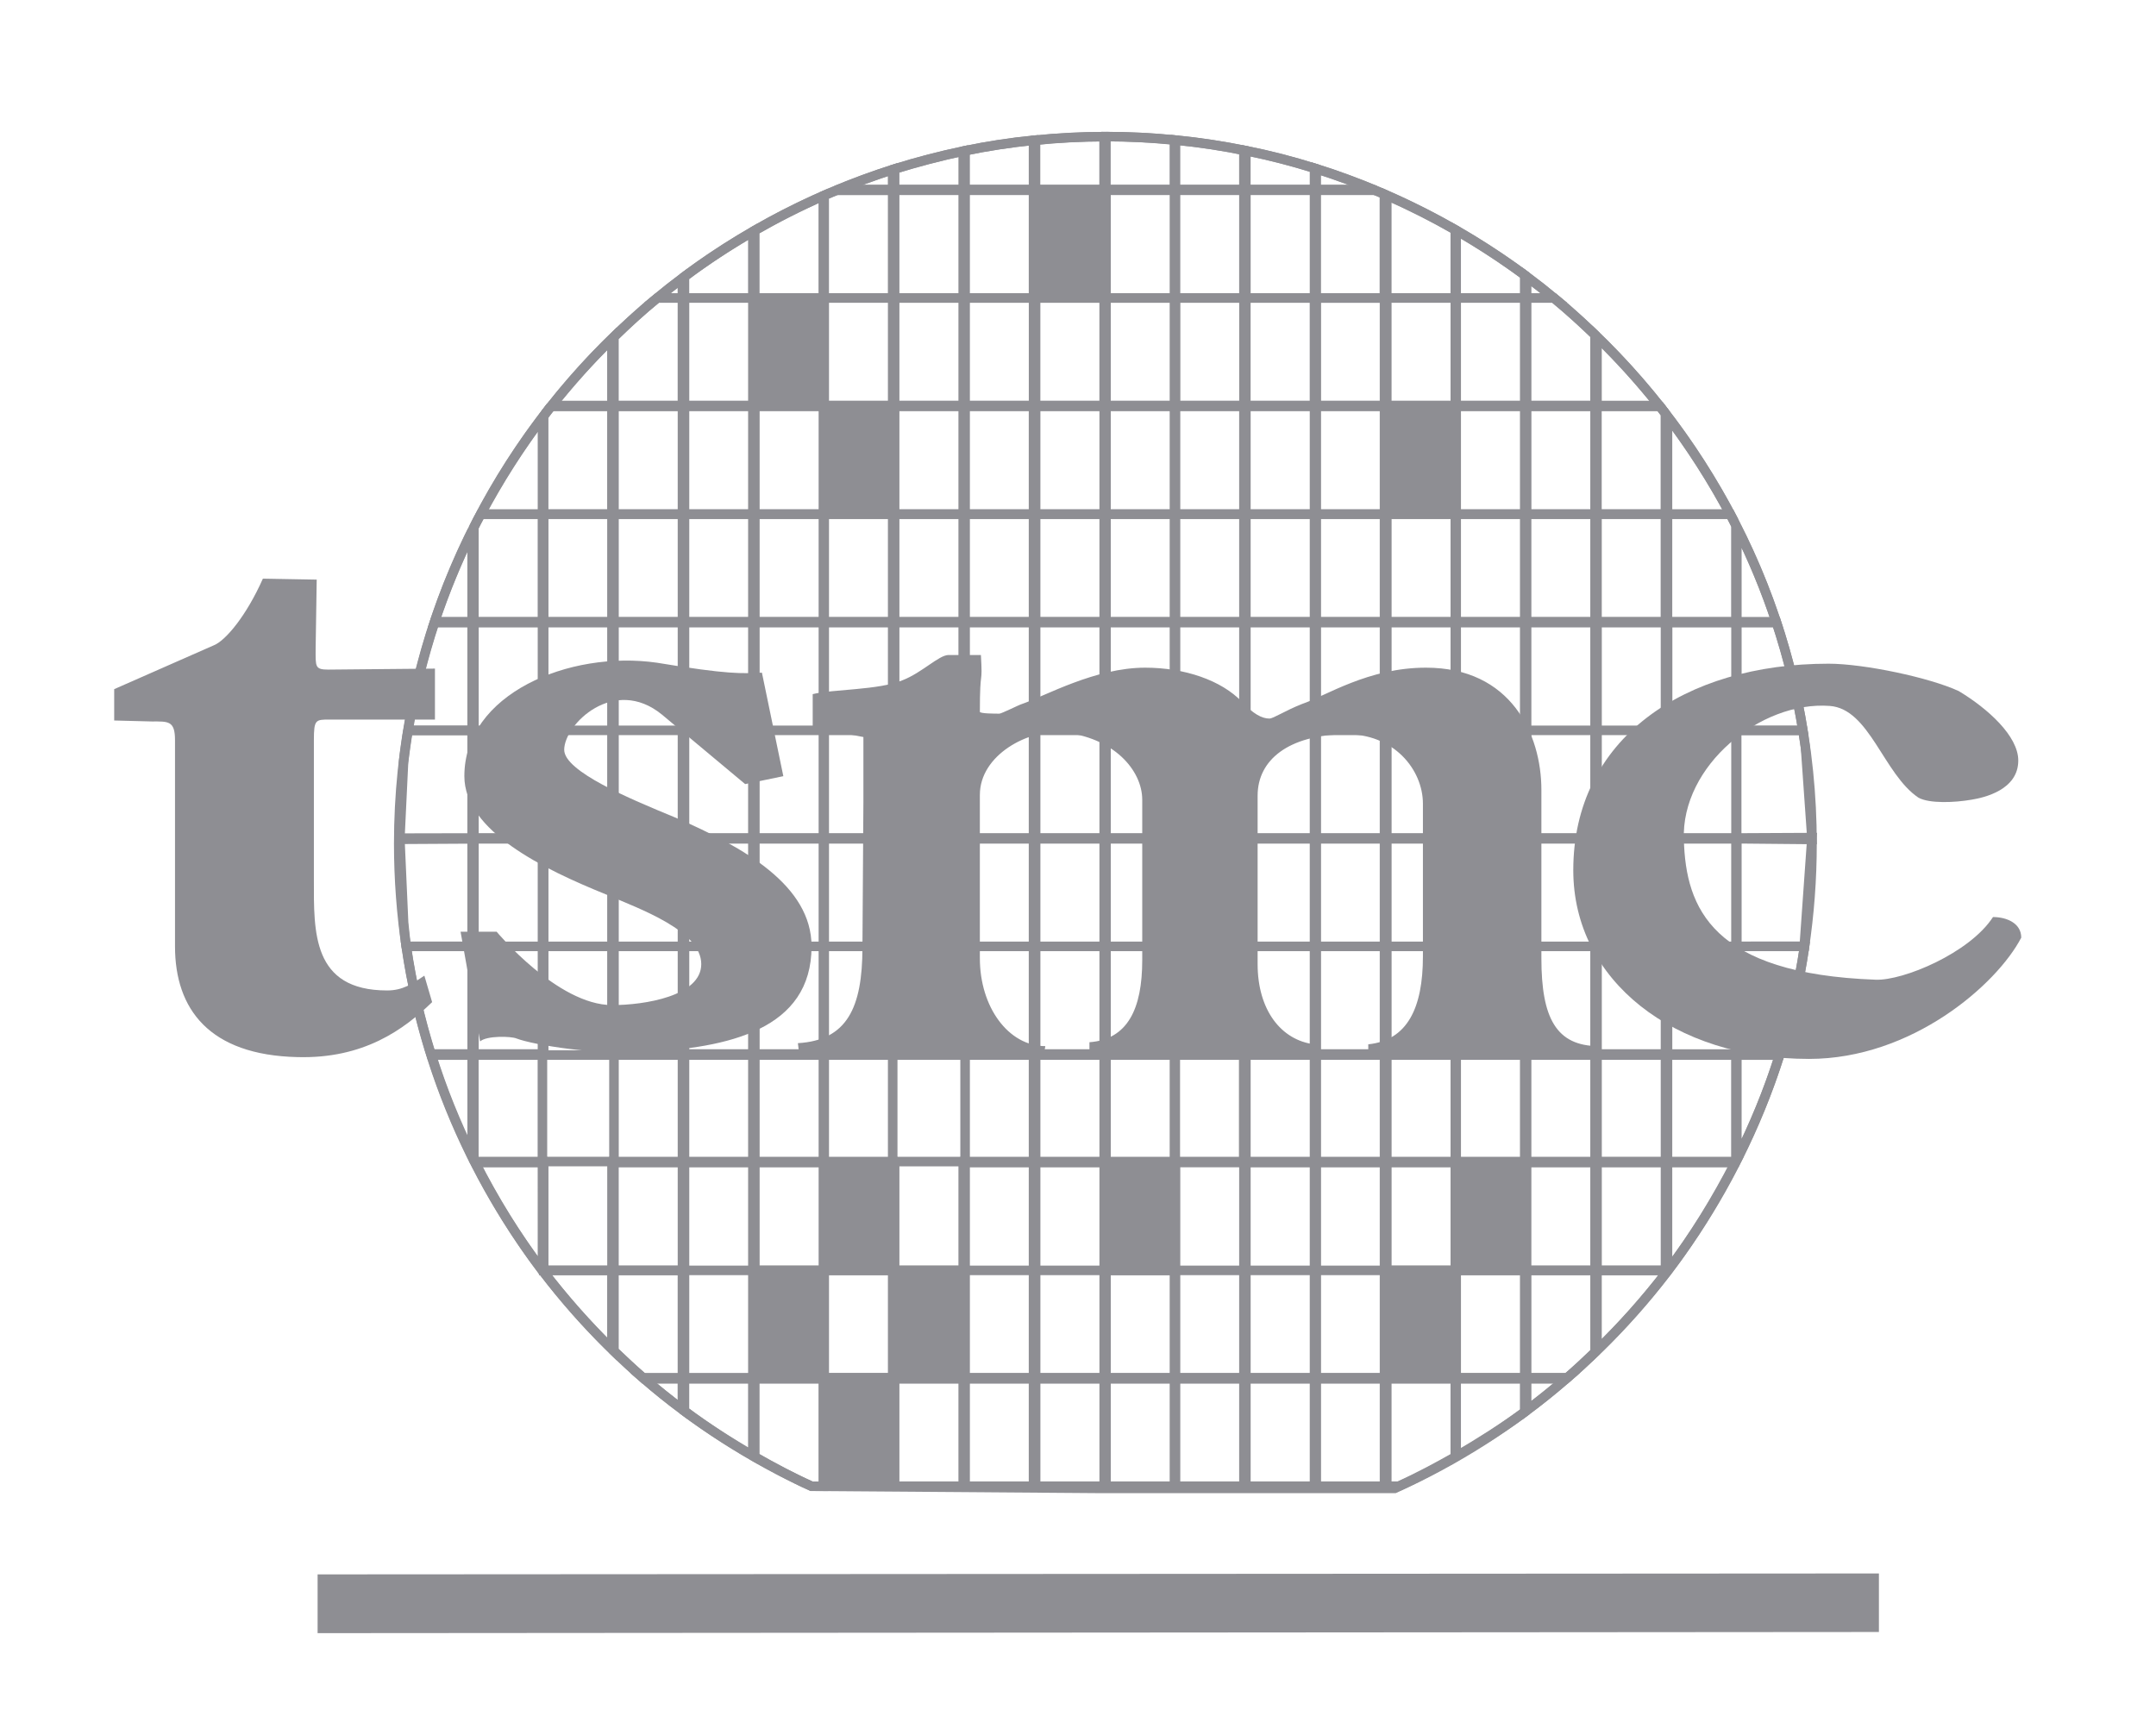 <svg width="58" height="46" viewBox="0 0 58 46" fill="none" xmlns="http://www.w3.org/2000/svg">
<path d="M21.831 39.986L29.558 40.044H37.52C44.119 37.065 48.747 30.395 48.747 22.695C48.747 12.224 40.2 3.675 29.752 3.675C19.277 3.675 10.726 12.224 10.726 22.695C10.726 30.354 15.281 36.992 21.831 39.986V39.986Z" stroke="#8E8E93" stroke-width="0.255"/>
<path d="M14.594 13.834V11.229C13.973 12.053 13.419 12.924 12.935 13.834H14.594Z" stroke="#8E8E93" stroke-width="0.257"/>
<path d="M42.962 9.064V10.935H44.653C44.131 10.275 43.566 9.65 42.962 9.064Z" stroke="#8E8E93" stroke-width="0.257"/>
<path d="M33.515 4.053V5.12H35.363V4.527C34.756 4.334 34.139 4.176 33.515 4.053Z" stroke="#8E8E93" stroke-width="0.257"/>
<path d="M18.36 13.834H16.517V10.909H18.36L18.36 13.834Z" stroke="#8E8E93" stroke-width="0.257"/>
<path d="M18.36 16.751H16.517V13.832H18.36L18.36 16.751Z" stroke="#8E8E93" stroke-width="0.257"/>
<path d="M18.36 19.649H16.517M18.36 19.649L18.36 16.725H16.517V19.649M18.36 19.649V22.568H16.517V19.649" stroke="#8E8E93" stroke-width="0.257"/>
<path d="M18.36 25.461H16.517M18.36 25.461L18.36 22.544H16.517V25.461M18.36 25.461V28.385H16.517V25.461" stroke="#8E8E93" stroke-width="0.257"/>
<path d="M18.36 31.278H16.517V28.357H18.36L18.36 31.278Z" stroke="#8E8E93" stroke-width="0.257"/>
<path d="M18.36 34.178H16.516V31.251H18.36L18.36 34.178ZM16.463 16.751H14.626V13.832H16.463V16.751Z" stroke="#8E8E93" stroke-width="0.257"/>
<path d="M16.463 19.649H14.626M16.463 19.649V16.725H14.626V19.649M16.463 19.649V22.568H14.626V19.649" stroke="#8E8E93" stroke-width="0.257"/>
<path d="M16.463 25.461H14.626M16.463 25.461V22.544H14.626V25.461M16.463 25.461V28.385H14.626V25.461" stroke="#8E8E93" stroke-width="0.257"/>
<path d="M14.594 19.649H12.749M14.594 19.649V16.725H12.749V19.649M14.594 19.649V22.568H12.749V19.649M16.464 34.178H14.626V31.25H16.464V34.178Z" stroke="#8E8E93" stroke-width="0.257"/>
<path d="M14.594 25.461H12.749M14.594 25.461V22.544H12.749V25.461M14.594 25.461V28.385H12.749V25.461M20.254 10.934H18.414V8.016H20.254V10.934Z" stroke="#8E8E93" stroke-width="0.257"/>
<path d="M20.254 13.834H18.414V10.909H20.254V13.834Z" stroke="#8E8E93" stroke-width="0.257"/>
<path d="M20.254 16.751H18.414V13.832H20.254V16.751Z" stroke="#8E8E93" stroke-width="0.257"/>
<path d="M20.254 19.649H18.414M20.254 19.649V16.725H18.414V19.649M20.254 19.649V22.568H18.414V19.649" stroke="#8E8E93" stroke-width="0.257"/>
<path d="M20.254 25.461H18.414M20.254 25.461V22.544H18.414V25.461M20.254 25.461V28.385H18.414V25.461" stroke="#8E8E93" stroke-width="0.257"/>
<path d="M20.254 31.278H18.414V28.357H20.254V31.278Z" stroke="#8E8E93" stroke-width="0.257"/>
<path d="M20.254 34.178H18.414M20.254 34.178V31.251H18.414V34.178M20.254 34.178V37.097H18.414V34.178" stroke="#8E8E93" stroke-width="0.257"/>
<path d="M22.151 10.934H20.307V8.016H22.151L22.151 10.934Z" fill="#8E8E93" stroke="#8E8E93" stroke-width="0.257"/>
<path d="M22.151 13.834H20.307V10.909H22.151L22.151 13.834Z" stroke="#8E8E93" stroke-width="0.257"/>
<path d="M22.151 16.751H20.307V13.832H22.151L22.151 16.751Z" stroke="#8E8E93" stroke-width="0.257"/>
<path d="M22.151 19.649H20.307M22.151 19.649L22.151 16.725H20.307V19.649M22.151 19.649V22.568H20.307V19.649" stroke="#8E8E93" stroke-width="0.257"/>
<path d="M22.151 25.461H20.307M22.151 25.461L22.151 22.544H20.307V25.461M22.151 25.461V28.385H20.307V25.461" stroke="#8E8E93" stroke-width="0.257"/>
<path d="M22.151 31.278H20.307V28.357H22.151L22.151 31.278Z" stroke="#8E8E93" stroke-width="0.257"/>
<path d="M22.151 34.178H20.307V31.251H22.151L22.151 34.178Z" stroke="#8E8E93" stroke-width="0.257"/>
<path d="M22.151 37.097H20.307V34.178H22.151L22.151 37.097Z" fill="#8E8E93" stroke="#8E8E93" stroke-width="0.257"/>
<path d="M24.015 10.934H22.173V8.016H24.015V10.934Z" stroke="#8E8E93" stroke-width="0.257"/>
<path d="M24.015 13.834H22.173V10.909H24.015V13.834Z" fill="#8E8E93" stroke="#8E8E93" stroke-width="0.257"/>
<path d="M24.015 16.751H22.173V13.832H24.015V16.751Z" stroke="#8E8E93" stroke-width="0.257"/>
<path d="M24.015 19.649H22.173M24.015 19.649V16.725H22.173V19.649M24.015 19.649V22.568H22.173V19.649" stroke="#8E8E93" stroke-width="0.257"/>
<path d="M24.015 25.461H22.173M24.015 25.461V22.544H22.173V25.461M24.015 25.461V28.385H22.173V25.461" stroke="#8E8E93" stroke-width="0.257"/>
<path d="M24.015 31.278H22.173V28.357H24.015V31.278Z" stroke="#8E8E93" stroke-width="0.257"/>
<path d="M24.015 34.178H22.173V31.251H24.015V34.178Z" fill="#8E8E93" stroke="#8E8E93" stroke-width="0.257"/>
<path d="M24.015 37.097H22.173V34.178H24.015V37.097Z" stroke="#8E8E93" stroke-width="0.257"/>
<path d="M24.015 39.985H22.173V37.064H24.015V39.985Z" fill="#8E8E93" stroke="#8E8E93" stroke-width="0.257"/>
<path d="M25.912 10.934H24.067V8.016H25.912V10.934Z" stroke="#8E8E93" stroke-width="0.257"/>
<path d="M25.912 8.017H24.067V5.096H25.912V8.017ZM25.912 13.834H24.067V10.909H25.912V13.834Z" stroke="#8E8E93" stroke-width="0.257"/>
<path d="M25.912 16.751H24.067V13.832H25.912V16.751Z" stroke="#8E8E93" stroke-width="0.257"/>
<path d="M25.912 19.649H24.067M25.912 19.649V16.725H24.067V19.649M25.912 19.649V22.568H24.067V19.649" stroke="#8E8E93" stroke-width="0.257"/>
<path d="M25.912 25.461H24.067M25.912 25.461V22.544H24.067V25.461M25.912 25.461V28.385H24.067V25.461" stroke="#8E8E93" stroke-width="0.257"/>
<path d="M25.912 34.178H24.067V31.251H25.912V34.178Z" stroke="#8E8E93" stroke-width="0.257"/>
<path d="M25.912 37.097H24.067V34.178H25.912V37.097Z" fill="#8E8E93" stroke="#8E8E93" stroke-width="0.257"/>
<path d="M25.912 39.985H24.067V37.065H25.912V39.985ZM27.805 10.934H25.963V8.016H27.805V10.934Z" stroke="#8E8E93" stroke-width="0.257"/>
<path d="M27.804 8.017H25.963V5.096H27.804V8.017ZM27.804 13.834H25.963V10.909H27.804V13.834Z" stroke="#8E8E93" stroke-width="0.257"/>
<path d="M27.804 16.751H25.963V13.832H27.804V16.751Z" stroke="#8E8E93" stroke-width="0.257"/>
<path d="M27.804 19.649H25.963M27.804 19.649V16.725H25.963V19.649M27.804 19.649V22.568H25.963V19.649" stroke="#8E8E93" stroke-width="0.257"/>
<path d="M27.804 25.461H25.963M27.804 25.461V22.544H25.963V25.461M27.804 25.461V28.385H25.963V25.461" stroke="#8E8E93" stroke-width="0.257"/>
<path d="M27.804 31.278H25.963V28.357H27.804V31.278Z" stroke="#8E8E93" stroke-width="0.257"/>
<path d="M27.804 34.178H25.963M27.804 34.178V31.251H25.963V34.178M27.804 34.178V37.097H25.963V34.178" stroke="#8E8E93" stroke-width="0.257"/>
<path d="M27.804 39.985H25.963V37.065H27.804V39.985ZM29.704 10.934H27.859V8.016H29.704V10.934Z" stroke="#8E8E93" stroke-width="0.257"/>
<path d="M29.705 8.017H27.86V5.096H29.705V8.017Z" fill="#8E8E93" stroke="#8E8E93" stroke-width="0.257"/>
<path d="M29.705 13.834H27.86V10.909H29.705V13.834Z" stroke="#8E8E93" stroke-width="0.257"/>
<path d="M29.705 16.751H27.86V13.832H29.705V16.751Z" stroke="#8E8E93" stroke-width="0.257"/>
<path d="M29.705 19.649H27.86M29.705 19.649V16.725H27.86V19.649M29.705 19.649V22.568H27.86V19.649" stroke="#8E8E93" stroke-width="0.257"/>
<path d="M29.705 25.461H27.86M29.705 25.461V22.544H27.86V25.461M29.705 25.461V28.385H27.86V25.461" stroke="#8E8E93" stroke-width="0.257"/>
<path d="M29.705 31.278H27.86V28.357H29.705V31.278Z" stroke="#8E8E93" stroke-width="0.257"/>
<path d="M29.705 34.178H27.86M29.705 34.178V31.251H27.86V34.178M29.705 34.178V37.097H27.86V34.178" stroke="#8E8E93" stroke-width="0.257"/>
<path d="M29.705 39.985H27.86V37.065H29.705V39.985ZM31.595 10.934H29.753V8.016H31.595V10.934Z" stroke="#8E8E93" stroke-width="0.257"/>
<path d="M31.595 8.017H29.753V5.096H31.595V8.017ZM31.595 13.834H29.753V10.909H31.595V13.834Z" stroke="#8E8E93" stroke-width="0.257"/>
<path d="M31.595 16.751H29.753V13.832H31.595V16.751Z" stroke="#8E8E93" stroke-width="0.257"/>
<path d="M31.595 19.649H29.753M31.595 19.649V16.725H29.753V19.649M31.595 19.649V22.568H29.753V19.649" stroke="#8E8E93" stroke-width="0.257"/>
<path d="M31.595 25.461H29.753M31.595 25.461V22.544H29.753V25.461M31.595 25.461V28.385H29.753V25.461" stroke="#8E8E93" stroke-width="0.257"/>
<path d="M31.595 31.278H29.753V28.357H31.595V31.278Z" stroke="#8E8E93" stroke-width="0.257"/>
<path d="M31.595 34.178H29.753V31.251H31.595V34.178Z" fill="#8E8E93" stroke="#8E8E93" stroke-width="0.257"/>
<path d="M31.595 37.097H29.753V34.178H31.595V37.097Z" stroke="#8E8E93" stroke-width="0.257"/>
<path d="M31.595 39.985H29.753V37.065H31.595V39.985ZM33.465 10.934H31.625V8.016H33.465V10.934Z" stroke="#8E8E93" stroke-width="0.257"/>
<path d="M33.464 8.017H31.623V5.096H33.464V8.017ZM33.464 13.834H31.623V10.909H33.464V13.834Z" stroke="#8E8E93" stroke-width="0.257"/>
<path d="M33.464 16.751H31.623V13.832H33.464V16.751Z" stroke="#8E8E93" stroke-width="0.257"/>
<path d="M33.464 19.649H31.623M33.464 19.649V16.725H31.623V19.649M33.464 19.649V22.568H31.623V19.649" stroke="#8E8E93" stroke-width="0.257"/>
<path d="M33.464 25.461H31.623M33.464 25.461V22.544H31.623V25.461M33.464 25.461V28.385H31.623V25.461" stroke="#8E8E93" stroke-width="0.257"/>
<path d="M33.458 31.276H31.617V28.356H33.458V31.276Z" stroke="#8E8E93" stroke-width="0.257"/>
<path d="M33.464 34.178H31.623M33.464 34.178V31.251H31.623V34.178M33.464 34.178V37.097H31.623V34.178" stroke="#8E8E93" stroke-width="0.257"/>
<path d="M33.464 39.985H31.623V37.065H33.464V39.985ZM35.362 10.934H33.515V8.016H35.362V10.934Z" stroke="#8E8E93" stroke-width="0.257"/>
<path d="M35.363 8.017H33.516V5.096H35.363V8.017ZM35.363 13.834H33.516V10.909H35.363V13.834Z" stroke="#8E8E93" stroke-width="0.257"/>
<path d="M35.363 16.751H33.516V13.832H35.363V16.751Z" stroke="#8E8E93" stroke-width="0.257"/>
<path d="M35.363 19.649H33.516M35.363 19.649V16.725H33.516V19.649M35.363 19.649V22.568H33.516V19.649" stroke="#8E8E93" stroke-width="0.257"/>
<path d="M35.363 25.461H33.516M35.363 25.461V22.544H33.516V25.461M35.363 25.461V28.385H33.516V25.461" stroke="#8E8E93" stroke-width="0.257"/>
<path d="M35.363 31.278H33.516V28.357H35.363V31.278Z" stroke="#8E8E93" stroke-width="0.257"/>
<path d="M35.363 34.178H33.516M35.363 34.178V31.251H33.516V34.178M35.363 34.178V37.097H33.516V34.178" stroke="#8E8E93" stroke-width="0.257"/>
<path d="M35.363 39.985H33.516V37.065H35.363V39.985ZM37.246 10.934H35.411V8.016H37.246V10.934Z" stroke="#8E8E93" stroke-width="0.257"/>
<path d="M37.246 13.834H35.41V10.909H37.246V13.834Z" stroke="#8E8E93" stroke-width="0.257"/>
<path d="M37.246 16.751H35.41V13.832H37.246V16.751Z" stroke="#8E8E93" stroke-width="0.257"/>
<path d="M37.246 19.649H35.41M37.246 19.649V16.725H35.41V19.649M37.246 19.649V22.568H35.41V19.649" stroke="#8E8E93" stroke-width="0.257"/>
<path d="M37.246 25.461H35.41M37.246 25.461V22.544H35.41V25.461M37.246 25.461V28.385H35.41V25.461" stroke="#8E8E93" stroke-width="0.257"/>
<path d="M37.246 31.278H35.41V28.357H37.246V31.278Z" stroke="#8E8E93" stroke-width="0.257"/>
<path d="M37.246 34.178H35.41M37.246 34.178V31.251H35.41V34.178M37.246 34.178V37.097H35.41V34.178" stroke="#8E8E93" stroke-width="0.257"/>
<path d="M37.246 39.985H35.41V37.065H37.246V39.985ZM39.151 10.934H37.307V8.016H39.151V10.934Z" stroke="#8E8E93" stroke-width="0.257"/>
<path d="M39.151 13.834H37.308V10.909H39.151V13.834Z" fill="#8E8E93" stroke="#8E8E93" stroke-width="0.257"/>
<path d="M39.151 16.751H37.308V13.832H39.151V16.751Z" stroke="#8E8E93" stroke-width="0.257"/>
<path d="M39.151 19.649H37.308M39.151 19.649V16.725H37.308V19.649M39.151 19.649V22.568H37.308V19.649" stroke="#8E8E93" stroke-width="0.257"/>
<path d="M39.151 25.461H37.308M39.151 25.461V22.544H37.308V25.461M39.151 25.461V28.385H37.308V25.461" stroke="#8E8E93" stroke-width="0.257"/>
<path d="M39.151 31.278H37.308V28.357H39.151V31.278Z" stroke="#8E8E93" stroke-width="0.257"/>
<path d="M39.151 34.178H37.308V31.251H39.151V34.178Z" stroke="#8E8E93" stroke-width="0.257"/>
<path d="M39.151 37.097H37.308V34.178H39.151V37.097Z" fill="#8E8E93" stroke="#8E8E93" stroke-width="0.257"/>
<path d="M41.018 10.934H39.174V8.016H41.018V10.934Z" stroke="#8E8E93" stroke-width="0.257"/>
<path d="M41.018 13.834H39.174V10.909H41.018V13.834Z" stroke="#8E8E93" stroke-width="0.257"/>
<path d="M41.018 16.751H39.174V13.832H41.018V16.751Z" stroke="#8E8E93" stroke-width="0.257"/>
<path d="M41.018 19.649H39.174M41.018 19.649V16.725H39.174V19.649M41.018 19.649V22.568H39.174V19.649" stroke="#8E8E93" stroke-width="0.257"/>
<path d="M41.018 25.461H39.174M41.018 25.461V22.544H39.174V25.461M41.018 25.461V28.385H39.174V25.461" stroke="#8E8E93" stroke-width="0.257"/>
<path d="M41.018 31.278H39.174V28.357H41.018V31.278Z" stroke="#8E8E93" stroke-width="0.257"/>
<path d="M41.018 34.178H39.174V31.251H41.018V34.178Z" fill="#8E8E93" stroke="#8E8E93" stroke-width="0.257"/>
<path d="M41.018 37.097H39.174V34.178H41.018V37.097ZM42.91 13.834H41.069V10.909H42.91V13.834Z" stroke="#8E8E93" stroke-width="0.257"/>
<path d="M42.91 16.751H41.068V13.832H42.91V16.751Z" stroke="#8E8E93" stroke-width="0.257"/>
<path d="M42.91 19.649H41.068M42.91 19.649V16.725H41.068V19.649M42.91 19.649V22.568H41.068V19.649" stroke="#8E8E93" stroke-width="0.257"/>
<path d="M42.91 25.461H41.068M42.91 25.461V22.544H41.068V25.461M42.91 25.461V28.385H41.068V25.461" stroke="#8E8E93" stroke-width="0.257"/>
<path d="M42.91 31.278H41.068V28.357H42.91V31.278Z" stroke="#8E8E93" stroke-width="0.257"/>
<path d="M42.91 34.178H41.068V31.251H42.91V34.178ZM44.803 16.751H42.962V13.832H44.803V16.751Z" stroke="#8E8E93" stroke-width="0.257"/>
<path d="M44.805 19.649H42.963M44.805 19.649V16.725H42.963V19.649M44.805 19.649V22.568H42.963V19.649" stroke="#8E8E93" stroke-width="0.257"/>
<path d="M44.805 25.461H42.963M44.805 25.461V22.544H42.963V25.461M44.805 25.461V28.385H42.963V25.461" stroke="#8E8E93" stroke-width="0.257"/>
<path d="M44.805 31.278H42.963V28.357H44.805V31.278Z" stroke="#8E8E93" stroke-width="0.257"/>
<path d="M46.702 19.649H44.861M46.702 19.649V16.725H44.861V19.649M46.702 19.649V22.568H44.861V19.649M44.805 34.178H42.963V31.25H44.805V34.178Z" stroke="#8E8E93" stroke-width="0.257"/>
<path d="M46.701 25.461H44.859M46.701 25.461V22.544H44.859V25.461M46.701 25.461V28.385H44.859V25.461" stroke="#8E8E93" stroke-width="0.257"/>
<path d="M48.537 25.459L46.724 25.461V22.545L48.744 22.535L48.537 25.459Z" stroke="#8E8E93" stroke-width="0.257"/>
<path d="M14.625 11.198V13.833H16.462V10.91H14.849C14.77 11.002 14.697 11.1 14.625 11.198Z" stroke="#8E8E93" stroke-width="0.257"/>
<path d="M14.593 13.834H12.934C12.872 13.948 12.809 14.065 12.748 14.189V16.752H14.593L14.593 13.834Z" stroke="#8E8E93" stroke-width="0.257"/>
<path d="M46.699 14.135C46.648 14.031 46.596 13.931 46.547 13.833H44.858V16.752H46.699V14.135Z" stroke="#8E8E93" stroke-width="0.257"/>
<path d="M44.802 11.13C44.747 11.054 44.689 10.982 44.631 10.91H42.96V13.834H44.802V11.13Z" stroke="#8E8E93" stroke-width="0.257"/>
<path d="M36.929 5.097H35.409V8.018H37.243V5.228C37.144 5.181 37.037 5.142 36.929 5.097Z" stroke="#8E8E93" stroke-width="0.257"/>
<path d="M24.013 4.562C23.499 4.728 22.992 4.915 22.493 5.121H24.013V4.562Z" stroke="#8E8E93" stroke-width="0.257"/>
<path d="M24.067 4.547V5.12H25.912V4.065C25.288 4.199 24.672 4.361 24.067 4.547Z" stroke="#8E8E93" stroke-width="0.257"/>
<path d="M25.963 4.054V5.12H27.804V3.773C27.186 3.834 26.571 3.928 25.963 4.054Z" stroke="#8E8E93" stroke-width="0.257"/>
<path d="M29.702 3.677C29.077 3.679 28.467 3.71 27.857 3.773V5.12H29.702L29.702 3.677Z" stroke="#8E8E93" stroke-width="0.257"/>
<path d="M31.593 5.12V3.768C30.98 3.707 30.366 3.675 29.751 3.674V5.12H31.593Z" stroke="#8E8E93" stroke-width="0.257"/>
<path d="M31.623 3.769V5.12H33.463V4.045C32.855 3.92 32.241 3.828 31.623 3.769Z" stroke="#8E8E93" stroke-width="0.257"/>
<path d="M35.409 4.539V5.12H36.998C36.472 4.906 35.95 4.708 35.409 4.539Z" stroke="#8E8E93" stroke-width="0.257"/>
<path d="M39.15 6.186C38.552 5.843 37.937 5.532 37.307 5.254V8.017H39.15V6.186Z" stroke="#8E8E93" stroke-width="0.257"/>
<path d="M39.173 6.199V8.017H41.017V7.401C40.425 6.966 39.809 6.565 39.173 6.199Z" stroke="#8E8E93" stroke-width="0.257"/>
<path d="M41.069 7.441V8.017H41.803C41.563 7.819 41.319 7.627 41.069 7.441H41.069Z" stroke="#8E8E93" stroke-width="0.257"/>
<path d="M41.803 8.017H41.069V10.935H42.909V9.012C42.554 8.67 42.187 8.332 41.803 8.017Z" stroke="#8E8E93" stroke-width="0.257"/>
<path d="M44.858 11.197V13.833H46.546C46.054 12.911 45.489 12.03 44.858 11.197Z" stroke="#8E8E93" stroke-width="0.257"/>
<path d="M46.724 14.185V16.752H47.788C47.499 15.871 47.143 15.013 46.724 14.185Z" stroke="#8E8E93" stroke-width="0.257"/>
<path d="M47.785 16.727H46.724V19.651H48.5C48.34 18.646 48.096 17.673 47.785 16.727Z" stroke="#8E8E93" stroke-width="0.257"/>
<path d="M47.883 28.358H46.724V31.193C47.182 30.286 47.575 29.34 47.883 28.358Z" stroke="#8E8E93" stroke-width="0.257"/>
<path d="M44.858 31.251V34.178H44.875C45.567 33.262 46.171 32.279 46.697 31.251H44.858Z" stroke="#8E8E93" stroke-width="0.257"/>
<path d="M42.962 36.327C43.624 35.686 44.239 34.999 44.803 34.27V34.179H42.962L42.962 36.327Z" stroke="#8E8E93" stroke-width="0.257"/>
<path d="M41.069 37.096H42.128C42.399 36.865 42.654 36.624 42.91 36.377V34.178H41.069L41.069 37.096Z" stroke="#8E8E93" stroke-width="0.257"/>
<path d="M41.069 37.065V37.946C41.444 37.667 41.808 37.373 42.159 37.065H41.069Z" stroke="#8E8E93" stroke-width="0.257"/>
<path d="M39.173 39.182C39.809 38.811 40.427 38.422 41.017 37.987V37.065H39.173L39.173 39.182Z" stroke="#8E8E93" stroke-width="0.257"/>
<path d="M37.307 39.985H37.623C38.145 39.75 38.654 39.477 39.15 39.196V37.065H37.307V39.985Z" stroke="#8E8E93" stroke-width="0.257"/>
<path d="M22.148 37.065H20.305V39.194C20.801 39.478 21.308 39.75 21.832 39.986H22.148V37.065Z" stroke="#8E8E93" stroke-width="0.257"/>
<path d="M18.413 37.962C18.999 38.398 19.617 38.796 20.253 39.163V37.066H18.413V37.962Z" stroke="#8E8E93" stroke-width="0.257"/>
<path d="M18.358 37.919V37.066H17.298C17.64 37.364 17.994 37.649 18.358 37.919Z" stroke="#8E8E93" stroke-width="0.257"/>
<path d="M16.516 36.346C16.781 36.602 17.052 36.853 17.329 37.096H18.359V34.178H16.516V36.346Z" stroke="#8E8E93" stroke-width="0.257"/>
<path d="M14.625 34.221C15.188 34.955 15.802 35.648 16.462 36.295V34.178H14.625L14.625 34.221Z" stroke="#8E8E93" stroke-width="0.257"/>
<path d="M14.593 31.251H12.771C13.29 32.279 13.896 33.262 14.587 34.178H14.594L14.593 31.251Z" stroke="#8E8E93" stroke-width="0.257"/>
<path d="M12.702 25.461H10.93C11.075 26.466 11.305 27.44 11.602 28.386H12.702V25.461Z" stroke="#8E8E93" stroke-width="0.257"/>
<path d="M12.702 31.111V28.357H11.597C11.894 29.312 12.266 30.226 12.702 31.11V31.111Z" stroke="#8E8E93" stroke-width="0.257"/>
<path d="M12.701 19.65H10.98C10.929 19.932 10.892 20.218 10.855 20.509L10.756 22.58L12.701 22.569V19.65Z" stroke="#8E8E93" stroke-width="0.257"/>
<path d="M12.701 19.65V16.726H11.697C11.381 17.68 11.141 18.658 10.98 19.65H12.701Z" stroke="#8E8E93" stroke-width="0.257"/>
<path d="M12.701 16.752V14.283C12.306 15.082 11.966 15.906 11.685 16.752H12.701Z" stroke="#8E8E93" stroke-width="0.257"/>
<path d="M16.462 10.935V9.114C15.878 9.685 15.332 10.293 14.826 10.935H16.462Z" stroke="#8E8E93" stroke-width="0.257"/>
<path d="M16.516 10.935H18.359V8.017H17.683C17.275 8.347 16.892 8.702 16.516 9.069V10.935Z" stroke="#8E8E93" stroke-width="0.257"/>
<path d="M18.358 7.486C18.129 7.658 17.904 7.835 17.683 8.017H18.358V7.486Z" stroke="#8E8E93" stroke-width="0.257"/>
<path d="M18.413 7.443V8.016H20.253V6.234C19.613 6.603 18.999 7.002 18.413 7.443Z" stroke="#8E8E93" stroke-width="0.257"/>
<path d="M22.148 5.27C21.517 5.547 20.902 5.859 20.305 6.202V8.017H22.148V5.27Z" stroke="#8E8E93" stroke-width="0.257"/>
<path d="M22.172 8.017H24.014V5.097H22.559C22.433 5.15 22.303 5.205 22.172 5.259V8.017Z" stroke="#8E8E93" stroke-width="0.257"/>
<path d="M48.568 20.101C48.545 19.946 48.523 19.798 48.499 19.65H46.723V22.569L48.743 22.588L48.568 20.101Z" stroke="#8E8E93" stroke-width="0.25"/>
<path d="M46.724 25.461V28.386H47.874C48.176 27.43 48.401 26.452 48.546 25.461H46.724Z" stroke="#8E8E93" stroke-width="0.257"/>
<path d="M46.699 28.358H44.858V31.278H46.681C46.686 31.266 46.694 31.25 46.699 31.239V28.358Z" stroke="#8E8E93" stroke-width="0.257"/>
<path d="M12.786 31.278H14.592V28.357H12.747V31.212C12.762 31.231 12.771 31.251 12.786 31.278Z" stroke="#8E8E93" stroke-width="0.257"/>
<path d="M10.929 25.461H12.701V22.545L10.756 22.549L10.857 24.819C10.88 25.033 10.898 25.251 10.929 25.461Z" stroke="#8E8E93" stroke-width="0.257"/>
<path d="M50.546 43.116V42.332L8.544 42.357V43.938L50.546 43.907V43.116ZM49.192 17.856C45.299 17.856 42.324 19.884 42.324 23.412C42.324 26.387 45.034 28.489 48.666 28.489C51.43 28.489 53.718 26.49 54.375 25.226C54.375 24.836 53.98 24.672 53.615 24.672C52.982 25.646 51.193 26.387 50.459 26.358C46.062 26.198 45.351 24.436 45.299 22.596C45.217 20.595 47.377 18.855 49.22 18.992C50.295 19.066 50.667 20.826 51.609 21.46C51.906 21.624 52.587 21.593 53.036 21.515C53.378 21.46 54.295 21.252 54.295 20.461C54.295 19.804 53.48 19.065 52.694 18.593C51.906 18.227 50.14 17.856 49.192 17.856Z" fill="#8E8E93"/>
<path d="M23.201 25.489C23.201 27.12 22.782 27.987 21.465 28.065L21.496 28.331C23.701 28.306 25.945 28.331 28.097 28.281L28.121 28.145C27.127 28.145 26.36 27.093 26.36 25.783V21.385C26.36 20.304 27.674 19.62 28.57 19.7C29.961 19.829 30.728 20.724 30.728 21.516V25.831C30.728 27.147 30.333 27.964 29.308 28.04V28.281H35.358V28.096C34.462 27.987 33.832 27.17 33.832 25.938V21.406C33.832 20.437 34.673 19.777 36.176 19.754C37.492 19.727 38.279 20.703 38.279 21.624V25.726C38.279 27.12 37.86 27.987 36.809 28.096V28.281C39.019 28.306 40.832 28.306 43.015 28.281V28.145C41.861 28.145 41.466 27.384 41.466 25.783V21.253C41.466 19.754 40.649 17.963 38.36 17.963C36.809 17.963 35.67 18.722 35.021 18.942C34.572 19.119 34.255 19.332 34.148 19.332C33.942 19.332 33.708 19.2 33.414 18.885C32.859 18.301 31.863 17.963 30.807 17.963C29.463 17.963 28.121 18.722 27.488 18.942C27.414 18.962 26.942 19.2 26.885 19.2C26.781 19.2 26.36 19.2 26.36 19.15C26.36 17.885 26.439 18.515 26.388 17.622H25.518C25.258 17.622 24.805 18.098 24.28 18.301C23.648 18.57 22.384 18.541 21.863 18.675V19.567L23.227 19.829V21.569L23.201 25.489Z" fill="#8E8E93"/>
<path d="M17.282 28.306C19.599 28.197 21.832 27.7 21.832 25.462C21.832 23.835 20.046 22.805 18.152 21.989C16.937 21.489 15.178 20.753 15.178 20.172C15.178 19.49 16.518 18.173 17.807 19.225L20.046 21.095L21.073 20.882L20.497 18.097C19.968 18.121 19.599 18.15 17.676 17.83C15.306 17.489 12.492 18.674 12.492 20.881C12.492 22.36 14.626 23.384 16.311 24.067C17.231 24.461 18.865 25.044 18.865 25.938C18.865 26.801 17.335 27.041 16.469 27.041C14.995 27.041 13.361 25.067 13.361 25.067H12.39L12.916 28.018C13.096 27.857 13.759 27.88 13.891 27.938C14.362 28.118 16.072 28.385 17.282 28.306ZM11.701 19.359V17.988L8.835 18.015C8.47 18.015 8.491 17.938 8.491 17.464L8.52 15.594L7.072 15.568C6.628 16.567 6.074 17.226 5.761 17.357L3.072 18.541V19.384L4.078 19.41C4.524 19.41 4.708 19.384 4.708 19.911V25.462C4.708 27.147 5.626 28.385 8 28.44C9.783 28.489 10.866 27.699 11.625 26.961L11.416 26.249C11.099 26.463 10.84 26.647 10.415 26.647C8.39 26.647 8.444 25.066 8.444 23.673V19.911C8.444 19.359 8.491 19.359 8.863 19.359H11.701Z" fill="#8E8E93"/>
</svg>
